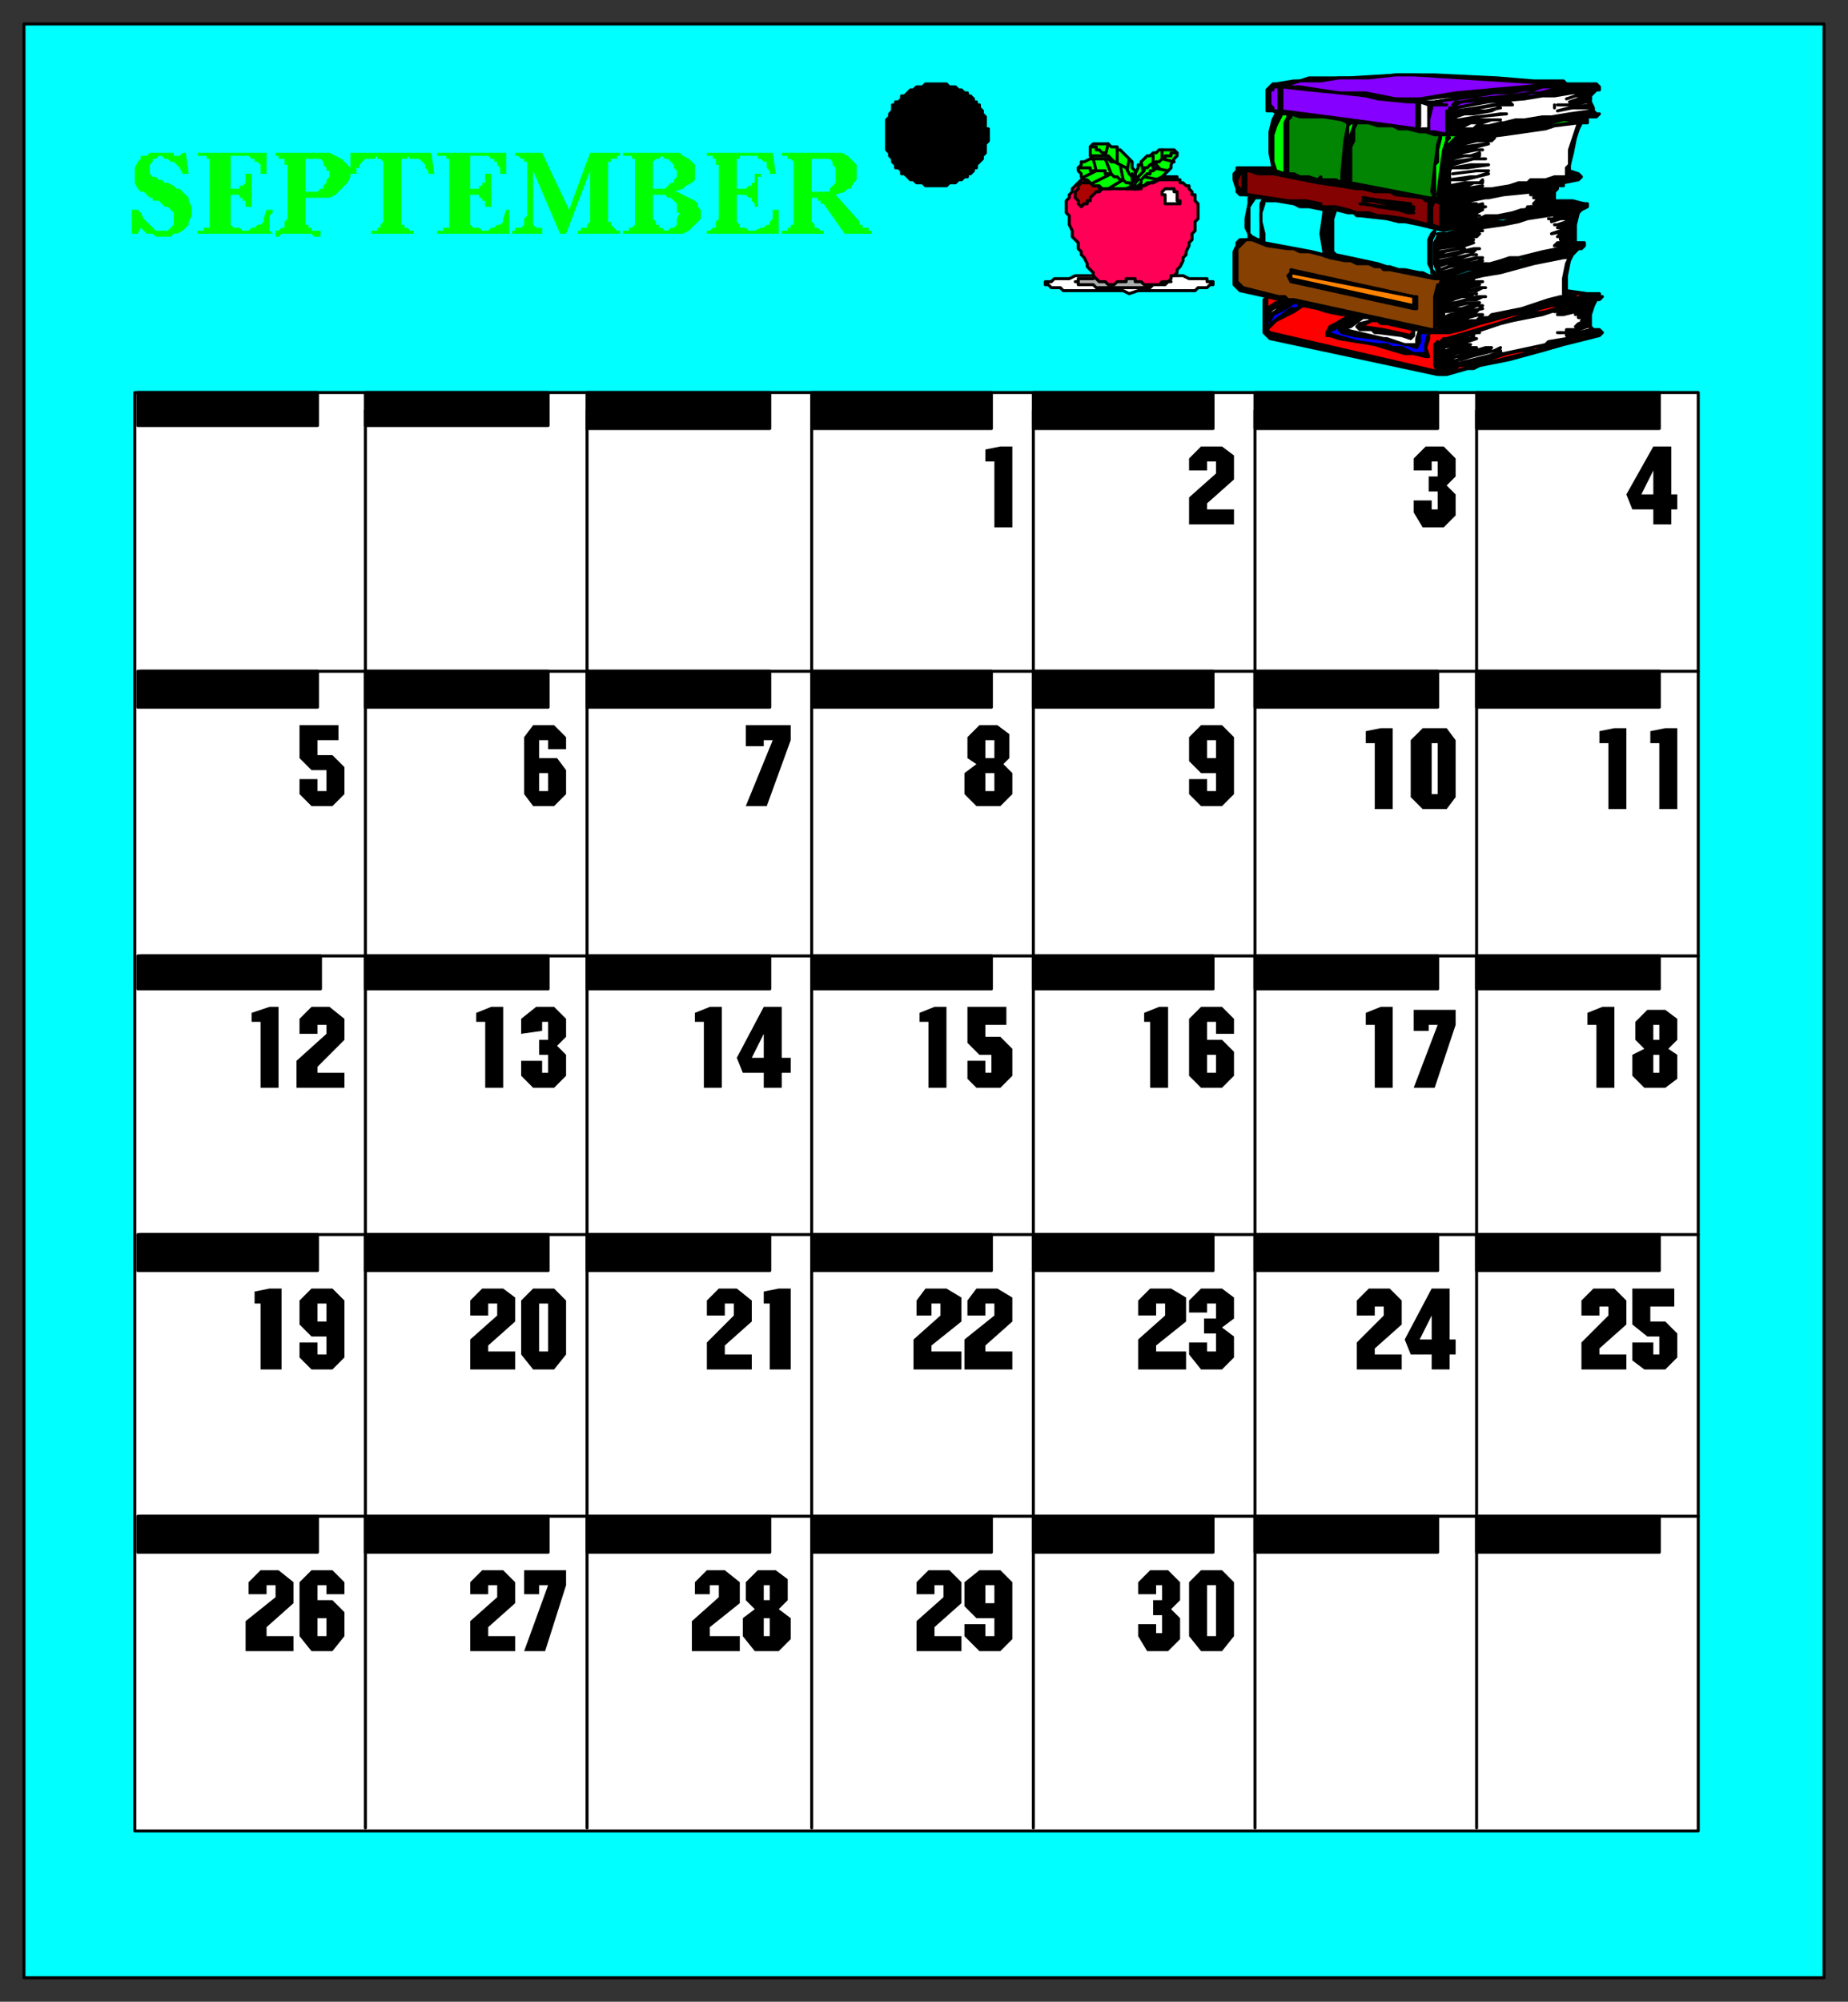 <svg xmlns="http://www.w3.org/2000/svg" fill-rule="evenodd" height="668" preserveAspectRatio="none" stroke-linecap="round" width="617"><rect width="100%" height="100%" fill="#333333" stroke="none"/><style>.brush0{fill:#fff}.pen0{stroke:#000;stroke-width:1;stroke-linejoin:round}.brush1{fill:#0ff}.brush2{fill:#000}.pen1,.pen2{stroke:none}.brush3{fill:#8500ff}.brush4{fill:#0f0}.brush5{fill:#028502}.brush6{fill:#850202}.brush10{fill:red}.brush11{fill:#00f}.brush14{fill:#ab0202}</style><path class="pen0 brush1" d="M8 660h601V8H8v652z"/><path class="pen0 brush2" d="M330 45h0v-2h-1v-4l-1-1h0v-1l-1-1v-1h-1v-1h-1v-1l-1-1h-1v-1h-1l-1-1h-1 0l-1-1h-1 0-1l-1-1h-3 0-4l-1 1h0-2l-1 1h0-1l-1 1h0l-1 1h-1v1l-1 1h-1v1h-1v2l-1 1h0v1l-1 1v3h0v5h0v2l1 1v1h0l1 1v1h0l1 1v1h1l1 1v1h1l1 1h0l1 1h1l1 1h2l1 1h7l1-1h2l1-1h1l1-1h1v-1h1l1-1v-1h1v-1l1-1h0l1-1v-1h0l1-1v-3h0l1-1v-2h0z"/><path class="pen0 brush0" d="M45 611h522V131H45v480z"/><path class="pen0" fill="none" d="M122 610V137m74 473V137m75 473V137m74 473V137m74 473V137m74 473V137m74 87H47m520 95H47m520 93H47m520 94H47"/><path class="pen0 brush2" d="M46 142h60v-11H46v11zm76 0h61v-11h-61v11zm74 1h61v-12h-61v12zm75 0h60v-12h-60v12zm74 0h60v-12h-60v12zm74 0h61v-12h-61v12zm74 0h61v-12h-61v12zM46 236h60v-12H46v12zm76 0h61v-12h-61v12zm74 0h61v-12h-61v12zm75 0h60v-12h-60v12zm74 0h60v-12h-60v12zm74 0h61v-12h-61v12zm74 0h61v-12h-61v12zM46 330h61v-11H46v11zm76 0h61v-11h-61v11zm74 0h61v-11h-61v11zm75 0h60v-11h-60v11zm74 0h60v-11h-60v11zm74 0h61v-11h-61v11zm74 0h61v-11h-61v11zM46 424h60v-12H46v12zm76 0h61v-12h-61v12zm74 0h61v-12h-61v12zm75 0h60v-12h-60v12zm74 0h60v-12h-60v12zm74 0h61v-12h-61v12zm74 0h61v-12h-61v12zM46 518h60v-12H46v12zm76 0h61v-12h-61v12zm74 0h61v-12h-61v12zm75 0h60v-12h-60v12zm74 0h60v-12h-60v12zm74 0h61v-12h-61v12zm74 0h61v-12h-61v12z"/><path class="pen1 brush2" d="M554 446h-4l-5-4v-12h14v6h-8v5h5l4 4v8l-4 4h-7l-4-3v-6h7v4h2v-6zm-17-10h-3v3h-6v-5l4-4h7l4 4v8l-9 8v2h9v5h-15v-9l9-9v-3zm20-86 3 2v8l-4 3h-7l-4-4v-7l4-2-3-3v-6l4-4h6l4 3v7l-3 3zm-24-8h-3v-4l5-2h4v27h-6v-21zm21-94h-3v-4l5-1h4v27h-6v-22zm-17 0h-3v-4l5-1h4v27h-6v-22zm15-78h-7l-2-5 9-16h6v16h2v5h-2v5h-6v-5z"/><path class="pen2 brush0" d="m552 157-4 8h4v-8zm2 185h-2v5h2v-5zm0 10h-2v6h2v-6z"/><path class="pen1 brush2" d="M183 529h-3v3h-5v-8h14v5l-7 22h-7l8-22zm-17 0h-3v3h-6v-4l4-4h7l4 4v7l-9 8v3h9v5h-15v-10l9-8v-4zm12-99h7l4 4v18l-4 5h-7l-4-5v-18l4-4zm-12 5h-3v4h-6v-5l4-4h7l4 3v8l-9 8v2h9v6h-15v-10l9-8v-4zm17-94h-2v3l-7 1v-5l5-4h6l4 4v6l-3 3 3 3v7l-4 4h-7l-4-4v-5h7v4h2v-6h-3v-5h3v-6zm-21 0h-3v-3l5-2h4v27h-6v-22zm21-94h-3v6h6l3 4v8l-4 4h-7l-3-4v-19l3-4h7l4 4v4h-6v-3z"/><path class="pen2 brush0" d="M183 258h-3v6h3v-6zm-3 177v16h3v-16h-3z"/><path class="pen1 brush2" d="M401 524h7l4 4v18l-4 5h-7l-4-5v-18l4-4zm-13 5h-2v3h-6v-4l4-4h6l4 4v6l-3 3 3 3v7l-4 4h-7l-3-5v-4h6v3h2v-6h-3v-5h3v-5zm18-94h-3v3h-6v-4l4-4h7l4 3v7l-4 3 4 3v7l-4 4h-7l-4-5v-4h6v3h3v-6h-4v-5h4v-5zm-17 0h-3v4h-6v-5l4-4h7l5 3v8l-10 8v2h10v6h-16v-10l9-8v-4zm17-94h-3v6h5l4 4v8l-4 4h-7l-4-4v-19l4-4h7l4 4v5h-6v-4zm-22 0h-2v-3l5-2h3v27h-6v-22zm22-83h-5l-4-4v-8l4-4h7l4 4v19l-4 4h-7l-4-4v-5h6v4h3v-6zm0-104h-3v3h-6v-4l4-4h7l4 3v8l-9 8v2h9v5h-15v-9l9-8v-4z"/><path class="pen2 brush0" d="M406 247h-3v6h3v-6zm0 105h-3v6h3v-6zm-3 177v17h3v-17h-3z"/><path class="pen1 brush2" d="M332 540h-6l-4-4v-8l5-4h7l4 4v19l-4 4h-7l-5-5v-4h7v4h3v-6zm-17-11h-3v3h-6v-4l4-4h7l4 4v7l-9 8v3h9v5h-15v-10l9-8v-4zm17-94h-3v4h-6v-5l3-4h7l5 3v8l-9 8v2h9v6h-16v-10l10-8v-4zm-18 0h-3v4h-5v-5l3-4h7l5 3v8l-10 8v2h10v6h-16v-10l9-8v-4zm17-83h-4l-4-4v-12h13v6h-7v4h5l4 4v9l-4 4h-8l-3-3v-6h6v4h2v-6zm-21-11h-3v-3l5-2h4v27h-6v-22zm25-86 3 3v7l-4 4h-8l-4-4v-7l4-3-3-2v-7l4-4h6l4 3v8l-2 2zm-3-101h-3v-4l5-1h4v27h-6v-22z"/><path class="pen2 brush0" d="M332 258h-3v6h3v-6zm0-11h-3v6h3v-6zm0 282h-3v6h3v-6z"/><path class="pen1 brush2" d="m260 537 4 3v7l-4 4h-8l-4-5v-6l4-3-3-3v-6l4-4h6l4 3v7l-3 3zm-20-8h-3v3h-5v-4l4-4h6l5 4v7l-10 8v3h10v5h-16v-10l9-8v-4zm17-94h-2v-4l5-1h4v27h-7v-22zm-12 0h-3v4h-6v-5l4-4h6l5 4v7l-9 8v3h9v5h-15v-9l9-9v-4zm10-77h-7l-2-5 9-17h6v17h3v5h-3v5h-6v-5zm-20-17h-3v-3l5-2h4v27h-6v-22zm23-94h-3v2h-6v-7h15v5l-8 22h-7l9-22z"/><path class="pen2 brush0" d="m255 345-4 8h4v-8zm2 195h-2v6h2v-6zm0-11h-2v5h2v-5z"/><path class="pen1 brush2" d="M109 446h-5l-4-4v-8l4-4h7l4 4v19l-4 4h-7l-4-4v-5h6v4h3v-6zm-22-11h-2v-4l5-1h4v27h-7v-22zm22-93h-3v3h-6v-5l4-4h6l5 4v7l-9 9v2h9v5H99v-9l10-9v-3zm-22-1h-3v-3l6-2h3v27h-6v-22zm22-84h-5l-4-4v-11h13v5h-7v5h5l4 4v9l-4 4h-7l-4-4v-5h6v4h3v-7z"/><path class="pen2 brush0" d="M109 435h-3v6h3v-6z"/><path class="pen1 brush2" d="M109 529h-3v5h5l4 4v8l-4 5h-7l-4-5v-18l4-4h7l4 4v4h-6v-3zm-17 0h-3v3h-6v-4l4-4h6l5 4v7l-9 8v3h9v5H82v-10l10-8v-4z"/><path class="pen2 brush0" d="M109 540h-3v6h3v-6z"/><path class="pen1 brush2" d="M478 452h-7l-2-5 9-17h6v17h2v5h-2v5h-6v-5zm-16-16h-3v3h-6v-5l4-4h7l4 4v8l-9 8v2h9v5h-15v-9l9-9v-3zm18-94h-3v2h-5v-7h14v5l-7 21h-7l8-21zm-21 0h-3v-4l5-2h4v27h-6v-21zm16-99h8l3 4v19l-3 4h-8l-4-4v-19l4-4zm-16 5h-3v-4l5-1h4v27h-6v-22zm21-94h-2v3h-6v-4l4-4h6l4 4v6l-3 3 3 3v7l-4 4h-7l-3-5v-4h6v3h2v-6h-3v-5h3v-5z"/><path class="pen2 brush0" d="M478 248v17h2v-17h-2zm0 191-4 8h4v-8z"/><path class="pen0 brush2" d="M467 25h12l21 1 12 1h10l1 1h10l1 1v1h-1l-1 1-1 1v2l1 2v1h0l1 1h1l-1 1h-3 0v1h0v1h-2l-1 2-1 3-1 5-1 4v2l3 1h0l1 1-1 1-5 1h0v1h-2v1l-1 1v3h6l4 1h1v1l-2 1h0l-1 1-1 4v5h0v1h3v1l-1 1h-1l-1 1h0l-1 1h0l-1 2-1 5v5h0l7 1h4v1h1l-1 1h-1l-1 2-1 3v4l1 1h2l1 1h0l-1 1-8 2-4 1-7 2-11 3-10 2-2 1h-2l-7 2h-3l-56-12-1-1-1-1v-11l1-1-9-2-1-1-1-1V84l1-2v-1l1-1h3v-2l-1-2v-3l1-5v-2h2l-1-1h-4l-1-1v-1l-1-3v-2l1-1v-1h12l-1-5v-7l1-4 1-2h1l-2-1h-2v-7l1-1 1-1h1l6-1h2l3-1h13l17-1z"/><path class="pen0 brush3" d="M469 25h3l47 3-33 3-12 2h0-8l-5-1-5-1h-9l-13-2h-6l6-2h7l6-1h10l9-1h3z"/><path class="pen0 brush3" d="M428 29h-1 0v8h0-2v-1l-1-1v-5h1v-1h4-1z"/><path class="pen0 brush3" d="m437 30 10 1 9 1 4 1 10 1h3v9l-22-3-23-3v-7h0v-1l9 1z"/><path class="pen0 brush0" d="M522 28h1l-10 1-5 1h-5l-8 1-10 2-6 1h-4 0l1-1 9-1 13-2h6l8-1 9-1h1z"/><path class="pen0 brush3" d="M529 29h1-4 0l-8 1-4 1h-3l-7 1-11 1-5 1h-2l-1 1h1l2-1 11-1 9-1 3-1h8l9-1h5v-1 1h-1l-11 1-8 1-9 1h-3l-6 1-4 1-5 1h-2v2l-1 3 1 2v1h1l1 1 12-2 2-1h2l5-1h8l3-1 4-1 11-1h0l-6 1h-3l-10 2h-4l-12 2-11 2h-3 0l-5-1h-2v-4l1-4v-1h5-1l-2-1h-1l7-1 7-1 6-1h5l5-1h3l3-1h14z"/><path class="pen0 brush0" d="M477 41v2h-4l1-1v-8l3 1v6zm54-10h0-2l-3 1-3 1 3-1h5v1h-4 0l-3 1h3l3-1h0v1h-5v1h-5 5l5-1h0l1 1-7 1-4 1h0l5-1h6v1l-7 1-6 1h-3l-6 1h-3l-4 1h-1l-4 1h-4l-1 1h-7 1v-1h3l2-1h4l3-1h3-8l-7 1h0v-1h1l7-1 7-1h2l-10 1-6 1h-1 0v-1l3-1h3l6-1 2-1h1l-5 1h-6l-4 1h0v-1l8-1 6-1h5l-1-1-11 2-7 1h0v-1l11-2 12-1 6-1h4l6-1h6z"/><path class="pen0 brush4" d="m430 39-1 2v17h0l-3-1h0l-1-3v-9l1-3 1-2 1-2h2v1z"/><path class="pen0 brush5" d="M435 39h7l6 1 2 1v1l-1 5-1 11v2l1 1h-1l-2-1h-5 0v-1l-1 1-3-1h-3l-2-1h-2V40l1-1v-1l3 1h1z"/><path class="pen0 brush2" d="M483 39v4h0v1h0v-7h1l-1 2z"/><path class="pen0 brush0" d="M485 41v2h0v-6l1 3-1 1z"/><path class="pen0 brush2" d="M519 36v-1h0v1h0z"/><path class="pen0 brush4" d="M452 41v1l-1 3-1 7v9h1-2v-6l1-6v-4h0v-3l1-1h1z"/><path class="pen0 brush5" d="M460 42h5l2 1h3l4 1h2l3 1h2l-1 3-1 8-1 8 1 2h-2l-26-5V49l1-2v-4l1-2h4l3 1z"/><path class="pen0 brush4" d="M528 40h0l-4 1-6 1h-6l-4 1-5 1h-4l-3 1h-5l-4 1h-1l-1 1-1 1-1 3-1 4v10h0v1h4l9-2 8-1 4-1 3-1h4l5-1h1l4-1h2l-2 1-6 1-7 1h-3l-6 1-10 2-5 1-3 1h-2 0l-1-1v-6l1-8 1-2v-3l1-1h0-1v1l-1 3-1 7-1 8 1 1h0-2V55l1-1v-4l1-4h0v-1h11l13-2 4-1h2l7-1 4-1h6z"/><path class="pen0 brush0" d="m526 44-2 6v5l-1 1v2h1-1v1h-4l-3 1h-5l-1 1h-3l-3 1-6 1h-5l-6 2h-4 0v1-1h0l4-1h1l5-1h1l1-1h0l-6 1-6 1 1-1 6-1 2-1h3v-1l-1 1h-5l-5 1h0v-5l1-2v-1 1l7-2h4-4l-7 1h0v-1l4-1h5v-1l-3 1h-6 0v-1h3l5-1h2-7l-3 1v-1l8-1 4-1h0-1l-7 1h-4 0l8-2h5l1-1h0-2l-4 1h-1l-7 1h2v-1h3l2-1h2l8-1 14-2 3-1 8-1h0l-1 3z"/><path class="pen0 brush0" d="m484 57-1 3v4-10l1-4v7z"/><path class="pen0 brush6" d="M415 57h0v7h0l-1-1-1-1v-2l1-2v-1h2-1zm10 0v1l-8-1h8z"/><path class="pen0 brush6" d="M420 58h5l15 3 7 1 6 1h2l4 1h5l2 1 9 1 1 1h1v8l-8-2-7-1h-2l-3-1h0-4l-3-1-4-1h-5v-1l-5-1h-6l-13-2h0-1v-8h1l3 1z"/><path class="pen0 brush2" d="m497 55-7 1h-5 0l6-1h6zm-4 2-8 1h0l8-1h4-4zm-4 3h-5 0l7-1h2l3-1h1l-8 2z"/><path class="pen0 brush1" d="M421 66h1l-1 2v12h1-2l-2-1-1-1v-9h0l2-3h2z"/><path class="pen0 brush1" d="M426 67h0l6 1 2 1h3l5 1h0v1l-1 7 1 6v1l-4-1-16-3v-3l-1-4v-3l1-3v-1h4z"/><path class="pen0 brush2" d="M471 68h0v1h-1l-10-2-4-1h-1 0l7 1 9 1z"/><path class="pen0 brush6" d="M520 62h-2l-16 2-6 2-12 2h-1 0l-1 2v5h7l8-2 6-1 4-1 5-1 6-1h3-4l-3 1h-2l-3 1h-4l-1 1h-2 0-1l-6 1-8 2h-5 0v1h0l-1-2h1l-1-2 1-1v-2h0v-1h0l-1 1v7l-3-1v-6l1-2h0l2 1 3-1 13-2 2-1h4l8-2h4l3-1h2v1z"/><path class="pen0 brush2" d="M467 69h5v1l-3-1-11-2h-3 3l9 2z"/><path class="pen0 brush0" d="M519 63h-3l-4 1h-2 0l7-1h2l-1 1h0-4l-3 1h1l6-1v1h-5l-1 1h1l3-1h2v1h-5v1h0l4-1h0l1 1h-5l-1 1h1l4-1v1h-2l-3 1h-1 0-1 1l-2 1h-1 0l-3 1-5 1h-4l-2 1h-4l-4 1h0-1l-2 1v-2h6l4-1h0v-1l-6 1-4 1v-1 1l3-1 5-1h2l2-1h0-4l-8 2v-1 1l1-1h2l6-1 4-1h0-3l-6 1-3 1h-1 0l6-1 4-1h2v-1h0l-4 1-8 1h0l7-1 2-1h1-3l-6 1h-1 2l6-2 5-1h1l5-1h0l10-1 2-1h5z"/><path class="pen0 brush2" d="M472 71h0-2l-3-1-7-1-4-1h-2 0l16 2 2 1z"/><path class="pen0 brush0" d="M478 67v2l-1 3v2l1 1h-1v-4l1-4h0z"/><path class="pen0" d="M442 71v13l1 1h0-1 0V70h1l-1 1zm2-1h0v1l-1 1v12l1 1h0-1V70h1zm0 2v8l1 4v1h0l-1-1V71l1-1h0l-1 2z" style="fill:#c2c2ff"/><path class="pen0 brush1" d="M450 71h2l1 1h1l9 1 4 1h2l5 1 4 1 4 1 4-1 9-2 5-1 8-1 7-1 6-2h1l-1-1h0-2 7l-4 1h5l2-1v1h0-4l-2 1h-2l-3 1-4 1-8 1h-1l-3 1h-4l-8 2h-1l-6 2h-3v1l-1 2v7l1 3v1h4l6-2 11-2h1l5-2 12-2 9-2h0l-7 2h-2l-2 1h-3 0-1l-5 2h-1 0-2l-2 1h0l-3 1-6 1-10 3h-3l-2-1h0-2l-2-1h-1l-5-1h-2l-3-1h-1l-3-1-14-3-1-1V73l1-3h0l4 1h0z"/><path class="pen0 brush0" d="m517 68-2 1 2-1h1-1zm-4 1h2-2zm-1 0h1-1zm-1 0h1-1z"/><path class="pen0 brush2" d="m493 72-10 2h0l8-2h3-1z"/><path class="pen0 brush0" d="m526 71-5 1h-2v1h-2 3l6-1h0-3l-1 1h0-4v1l3-1h5-3v1l-3 1h-1 3l3-1h1l-3 1-2 1h-1 3l2-1v1h0-2 0v1l-5 1h0l3-1h1l3-1v1l-4 1-1 1h1l3-1h1v1h-4v1h2l2-1v1h-2v1h-3l-1 1h2l4-1v1l-10 2-8 2h-1 0-2 0l-3 1-7 2-8 1v1h-4 2l3-1 4-1h3v-1h3-4l-3 1h-1 0l-8 2h0v-1h0l3-1 8-1h0l2-1h1l-5 1h-4l-5 2-1-1 3-1 7-1 4-1h1-2l-5 1-8 1h0v-1h4l4-1 3-1h2-1 0-1l-10 2h-1v-1l6-1 3-1h3v-1 1l1-1h1-2l-9 2h-3 1l1-1 5-1h2-2l-6 1h-1v-1l5-1h4l3-1h0-2 0l-3 1-7 1v-1l9-1 3-1h0-5l-3 1h-3 0l2-1h4l2-1h4l1-1h0-2l-5 1-6 1h0l7-2 6-1h1-3l-8 2h-3 2l6-2 6-1 7-1 5-1 3-1 13-2 3-1v1h0z"/><path class="pen0" style="fill:#854002" d="m423 82 7 1h2l2 1h3l4 1 3 1h0l5 1h2l2 1h4l2 1h2l1 1h2l15 3h6l6-1 3-1 5-1 5-1 3-1h0l8-2h2l3-1h2l3-1h0l-1 1h-2l-5 1-3 1-11 2-9 3-9 1-2 1h-2 0l-1 4v11l1 1h2l1-1h3l7-2 4-1 5-2h1l8-2h2v-1h4l6-2h1-1l-1 1h-2l-3 1-4 1h-2v1h0l-4 1-4 1h-2l-4 1-5 2-11 2h-4l-46-10h-2l-1-1h-2l-4-1-8-2-1-1-1-1V83l1-1 1-1 1-1h2l5 2z"/><path class="pen0 brush2" d="M479 77v1h0l-1 2v10l1 1h0v1-1h-1v-1l-1-2v-8l1-2 1-1h0zm40 5h0zm-47 17h1v4h-1l-41-9h0l-1-2 1-1v-1l41 9z"/><path class="pen0" style="fill:#ff8300" d="M472 99v3l-41-9v-2l41 8z"/><path class="pen0 brush0" d="m523 88-1 5v6h0-1l-4 1-9 3-10 2h0l-1 1h-1 0-2l-1 1h-2l-9 2h-1 2l7-2h0v-1h0l-5 1-1 1h-3 0l2-1h3l4-1 4-1h1-2 0-2l-3 1h-1l-5 1v-1h2l8-2h1l1-1h1l-11 2-2 1v-2h1l8-1 2-1h2-4l-3 1h-3l-3 1v-1h3l1-1 4-1h4-3l-9 2v-2l6-2h3l1-1h1-2l-6 1-3 1v-2h2l7-2 3-1h0-3l-9 2h2l5-2 6-1h0-2l-10 2h-1 1l4-1h1v-1h4v-1l-2 1-8 2h0v-1l4-1h3l2-1 4-1 6-1 11-3 10-2h2l-1 2z"/><path class="pen0 brush2" d="m480 97-1 3h0v10h0V99l1-4h0v2z"/><path class="pen0 brush10" d="m428 100-1 1h-1l-3 2v-4l4 1h1z"/><path class="pen0 brush0" d="m431 101-4 2-4 3v-1l2-2 4-2h2z"/><path class="pen0 brush2" d="m494 96-6 2-4 1h-2 0l8-2h3l2-1h1-2z"/><path class="pen0 brush11" d="M434 102h0l-1 1h-2l-4 3-4 3v-2h1l1-2 4-2 3-2h1l1 1z"/><path class="pen0 brush0" d="M481 106h0v-7l1 3-1 4z"/><path class="pen0 brush10" d="m443 104 5 1h3l-5 3-2 1-1 2h0v1h1l3 1 6 1h1l5 1 10 3h3l4 1h1l-1-3 1-3v-2h7l4-1 6-2 11-3 6-1h1l2-1 4-1h3l11-3h2-2l-1 1-8 2-7 2-6 1-4 1-6 2-17 5h-1l-1 1v9h1l1 1 1-1h2l1-1h4l6-2h0l6-2 5-1 7-2 5-1 6-1 5-2h3l-2 1h-2l-2 1-4 1-5 1h-2l-3 1-1 1h-4v1l-8 2-8 2-8 2h-4l-1-1v-9h0l-1 1v7l1 2-56-13h0l-1-1h0l3-3 6-3 3-2 5 1 3 1z"/><path class="pen0 brush2" d="m495 99-2 1h-3l-7 2h-1 0l1-1h3l7-2h3-1z"/><path class="pen0 brush10" d="M531 99h-3l-3 1h1v-1h0v-1h-3 4l4 1z"/><path class="pen0 brush11" d="m450 108-3 2h0l1 1 4 1 8 1 10 2 3 1h0l1-2v-3h3l-1 4v3h0-4l-2-1-2-1h-3l-2-1h-3l-7-1-7-2-3-1 2-1 5-3 2-1h2l-4 2z"/><path class="pen0 brush0" d="M531 101h0-1l-6 2h-2l-2 1h-1 2l4-1h3l3-1h0v1l-1-1-6 2h-2l-1 1h-1 2l4-1 5-1h0l-1 1h-4v1h0l4-1v1h-3v1h3v-1 1h0l-2 1h2l-3 1-1 1h1l3-1v1l-4 1h-3v1h0-2 3l2-1h1l3-1h1v1l-4 1h-4 0v1h1l6-1 1-1v1h-2l-2 1-4 1-6 1-1 1-14 3h-2 0l-2 1h-1l-12 3-2 1-1-1h2l10-2 5-2h2v-1l-1 1-12 3h-2 0l-4 1v-2h0l2-1 2-1 5-1h2v-1h-1v1h-5l-5 2v-1h4v-1l5-1h1-3l-7 2h0l9-3h0-2 0-1l-1 1h-2l-2 1h-1 0v-2h1l4-1 5-1v-1h0l-1 1-7 1-2 1v-1h1l4-1h1l5-2h1-1l-4 1-7 2 2-1h1l2-1h0l5-1 3-1h0l3-1 3-1 4-1 5-1 5-1 3-1 5-1 4-2h4zm-74 5 1 1h0l-4 1-1 1h0l1 1h4l1 1h1l8 1 3 1h0l1-1v-2h2l-1 3v2h0-4l-6-2h-1 0l-13-3h-1 0l3-1 4-3h2z"/><path class="pen0 brush10" d="M461 108h2l9 2-1 2h0l-9-2-7-1 1-1 2-1h2l1 1z"/><path class="pen0 brush2" d="m493 113-6 2h-1l-4 1h0l10-3h1zm27-2h1-1zm-23 6-9 2h0-2l-4 2v-1h1l13-4h2l-1 1zm2 0-8 2-3 1h-1l-5 2v-1h1l16-4h1l1-1h0l-2 1z"/><path class="pen0 brush0" d="M349 94h2l1-1h5l2-1h36l2 1h6v1h2v1h0-1l-1 1h0-3l-1 1h-19l-3 1-2-1h-20l-1-1h-3l-1-1h-1 0v-1z"/><path class="pen0" style="fill:#ababab" d="M375 92h9l1 1h5v1h1-1 0l-1 1h0-4l-1 1h-18l-1-1h-5v-1h0-1 1v-1h5l1-1h9z"/><path class="pen0" style="fill:#ff0056" d="m366 93 1 1h2l1 1h2l1-1h3v-1h3v1h2l1 1h5l1-1h2l1-1v-1h1l1-1v-1l1-1 1-2v-1l1-1v-1l1-2v-1l1-1v-2l1-1v-3l1-1v-5l-1-1v-2h-1v-1l-1-1v-1h-1l-1-1h-1v-1h-1l-1-1h-4 0-1l-2 1h-3l-1 1h-5l-2-1h-2l-1-1h-3l-1-1h-2l-2 1h0-1l-1 1-1 1-1 1-1 1v1l-1 1h0v1l-1 1v4h0l1 1v3l1 2v2l1 1 1 1v2l1 1v1l1 1 1 2v1l1 1 1 1v1l1 1h0z"/><path class="pen0 brush0" d="M393 68h1v-1h0-1v-1h0v-1h0v-1h-1 0v-1h-1 0-1 0-1 0l-1 1h0v1h1v1h0v1h0v1h4z"/><path class="pen0 brush14" d="M364 66v1h-1 0v1h-1 0l-1 1h0l-1-1h0v-1h0l-1-1v-2l1-1h0v-1l1-1h3l1 1h2v1h4-3l-1 1h0-1l-1 1-1 1h0z"/><path class="pen0 brush4" d="M379 63v-6h0l-1-1v-2l-1-1-1-1-1-1-1-1h-1v-1h-2l-1-1h-5 0l-1 1h0v3l1 1v1l2 2 1 1v1l1 1 3 2h2l1 1 3 1h1z"/><path class="pen0" fill="none" d="m379 63-1-1-1-2v-1l-1-1-1-1h0l-1-1h0l-1-1h0l-1-1h0l-1-1h0l-1-1h0-1 0v-1h-1 0l-1-1h0-1v-1h-2m12 10 1-6m-4 2v-5m-4 2 1-4m3 7h-6m2-3h-5"/><path class="pen0 brush4" d="M379 63v-5l1-2v-1h1v-1l1-1 1-1h1l1-1h1l1-1h5l1 1v1l-1 1-1 2v1l-1 1-1 1-1 1h0l-2 1-1 1h-1 0l-2 1h-2l-1 1z"/><path class="pen0" fill="none" d="m382 59-1-5m4 2v-4m3 1v-3m-6 9 5 1m-2-4 5 1m-2-4 4 1m-13 4 1 4h2m-6-3h-6m9-1-1 4h-3"/><path class="pen0 brush4" d="m380 63-1-2-1-2-1-1-1-2-2-1-2-1h0-1l-1-1h-6l-2 1h-1v1l-1 1h0v1h0l1 1v1l1 1h1l2 2h2l1 1h12z"/><path class="pen0" fill="none" d="m380 63-2-1-1-1h-1l-1-1h-1l-1-1h-1 0l-1-1h0-2v-1h0-1 0-1 0-1 0-1 0-1v-1h-2 0-2m15 4-1-5m-3 3-2-5m-3 4-1-4m10 7-5 3h0m1-5-6 3m1-4-4 2"/><path class="pen0 brush14" d="m382 62 2-1 3-1h6v-1h-1 0-4l-1 1-2 1h-2l-1 1zm-1 1h0v-1h0-1 0-2l-1 1h-1 5z"/><path class="pen0" fill="none" d="m379 63 1-2 1-1v-1h1v-1l1-1h1v-1h1v-1h1v-1h1l1-1h1v-1h2v-1h2"/><path class="pen0 brush4" d="m384 55 2-1v1l1 1-3 1v-2z"/><path class="pen0 brush4" d="M380 60v-1h0l1-1h0l1-1v-1h1l1-1h1v-1 2h1l-1 1h-1v1h-1l-1 1-1 1h0v1h0l-1 1v1h-1v-2h0l1-1z"/><path class="pen0" fill="none" d="M378 58v4l-2 1"/><path class="brush4" d="M265 57v-3l-1-1h-1v-1h-2v-1h20l2 1 1 1 1 1 1 1v5l-1 1-1 2h-1l-1 1-3 1 8 9v1h1v1h2v1h1v1h-9l-7-10h-1v-1h-1v-1h-2v8l1 1v1h1l1 1h1v1h-14v-1h2v-1h1v-1h1V57zm-25-2h-1v-2h-1v-1h-2v-1h22l1 7h-2v-1l-1-1v-2h-1l-1-1h-1v-1h-6v1h-1v10h3l1-1h1v-1h1v-3h2v1h-1v10h1-2v-1l-1-1v-1h-1l-1-1h-3v9l1 1v1h2l1 1h2l2-1h1l1-1h1v-1l1-1v-3h2v8h-24v-1h1l1-1h1v-2l1-1V55zm-28 0v-2h-1v-1h-3v-1h19l1 1 2 1 1 1 1 1v5l-1 1-2 1-1 1-3 1h1l2 1 2 1 2 1 1 1v1l1 1v3l-1 1-1 1-1 1-1 1-2 1h-20v-1h2v-1h1l1-1V55zm-36-1h-1v-1h-1l-1-1h-1v-1h9l9 19 7-19h10v1h-1v1h-2v1h-1v20h1v1l1 1 1 1h1v1h-14v-1h1v-1h2v-1l1-1V57l-8 21h-2l-9-21v18l1 1h2v2h-10v-1h1v-1h2l1-1v-2l1-1V54zm-26 1v-2h-1v-1h-3v-1h23v7h-2v-2l-1-1v-1h-1v-1h-1l-1-1h-6v11h3v-1h1v-1h1v-3h2v11h-2v-2h-1v-1h-1v-1h-3v10l1 1h2l1 1h2l1-1h1l1-1h1l1-1v-1l1-3h1v8h-24v-1h2v-1h2V55zm-22 0v-1l-1-1h-1v-1l-1 1h-3l-1 1-1 1v1h-1v2h-2v-7h27l1 7h-2v-1l-1-1v-1l-1-1-1-1h-3l-1-1v1h-2v22h1v1h1l1 1h1v1h-14v-1h2v-1h1v-1l1-1V55zm-32 1v-1h-1v-2h-2v-1h-1v-1h18l2 1 2 1 1 1 1 1 1 1v3l-1 2-1 1-1 1-1 1-1 1-2 1h-8v9h1v1h1v1h3v2h-2l-1-1H94l-1 1h-1v-2h1l1-1h1v-2l1-1V56zm-26-1v-2h-1v-1h-3v-1h23v7h-2v-3l-1-1h-1v-1h-1l-1-1h-6v11h3v-1h1l1-1v-3h2v11h-2v-2h-1v-1h-1v-1h-3v10l1 1h2l1 1h2l1-1h1l1-1h1l1-1v-1l1-3h2v1l-1 1v5l1 1H66v-1h2v-1h2V55zm-9-4h1l1 7h-2l-1-2-1-1-1-1h-1l-1-1h-1l-1-1h-1l-1 1h-1v1l-1 1v3l1 1h1l1 1h1l1 1h1l2 1 1 1h1l1 1 1 1 1 1v1l1 2v3l-1 2v1l-1 1-1 1-2 1h-1l-1 1h-5l-1-1h-2l-1-1-1-1-1 2h-2v-8h2l1 1 1 2 1 1 1 1 1 1 1 1h4l1-1 1-1v-4l-1-1-1-1h-1l-1-1-1-1h-2v-1h-1l-1-1-1-1h-1l-1-1-1-2v-5l1-2 1-1v-1h2l1-1h8v1h2l1-1z" style="stroke:none"/><path class="brush1" d="M274 53h-3v11h6v-1l1-1 1-1v-5l-1-1v-1l-1-1h-3zm-47 18h-1v-3l-1-1-1-1h-1l-1-1h-4v8l1 1v1h1v1h1l1 1h1l1-1h1l1-1v-2l1-2zm-6-19-1 1h-1l-1 1v9h4l1-1 1-1h1v-1l1-1v-2l-1-1v-1l-1-1-1-1h-1l-1-1zM105 64h1l1-1h1v-1l1-1v-1l1-1v-2h-1v-1l-1-1v-1l-1-1h-5v11h3z" style="stroke:none"/></svg>
